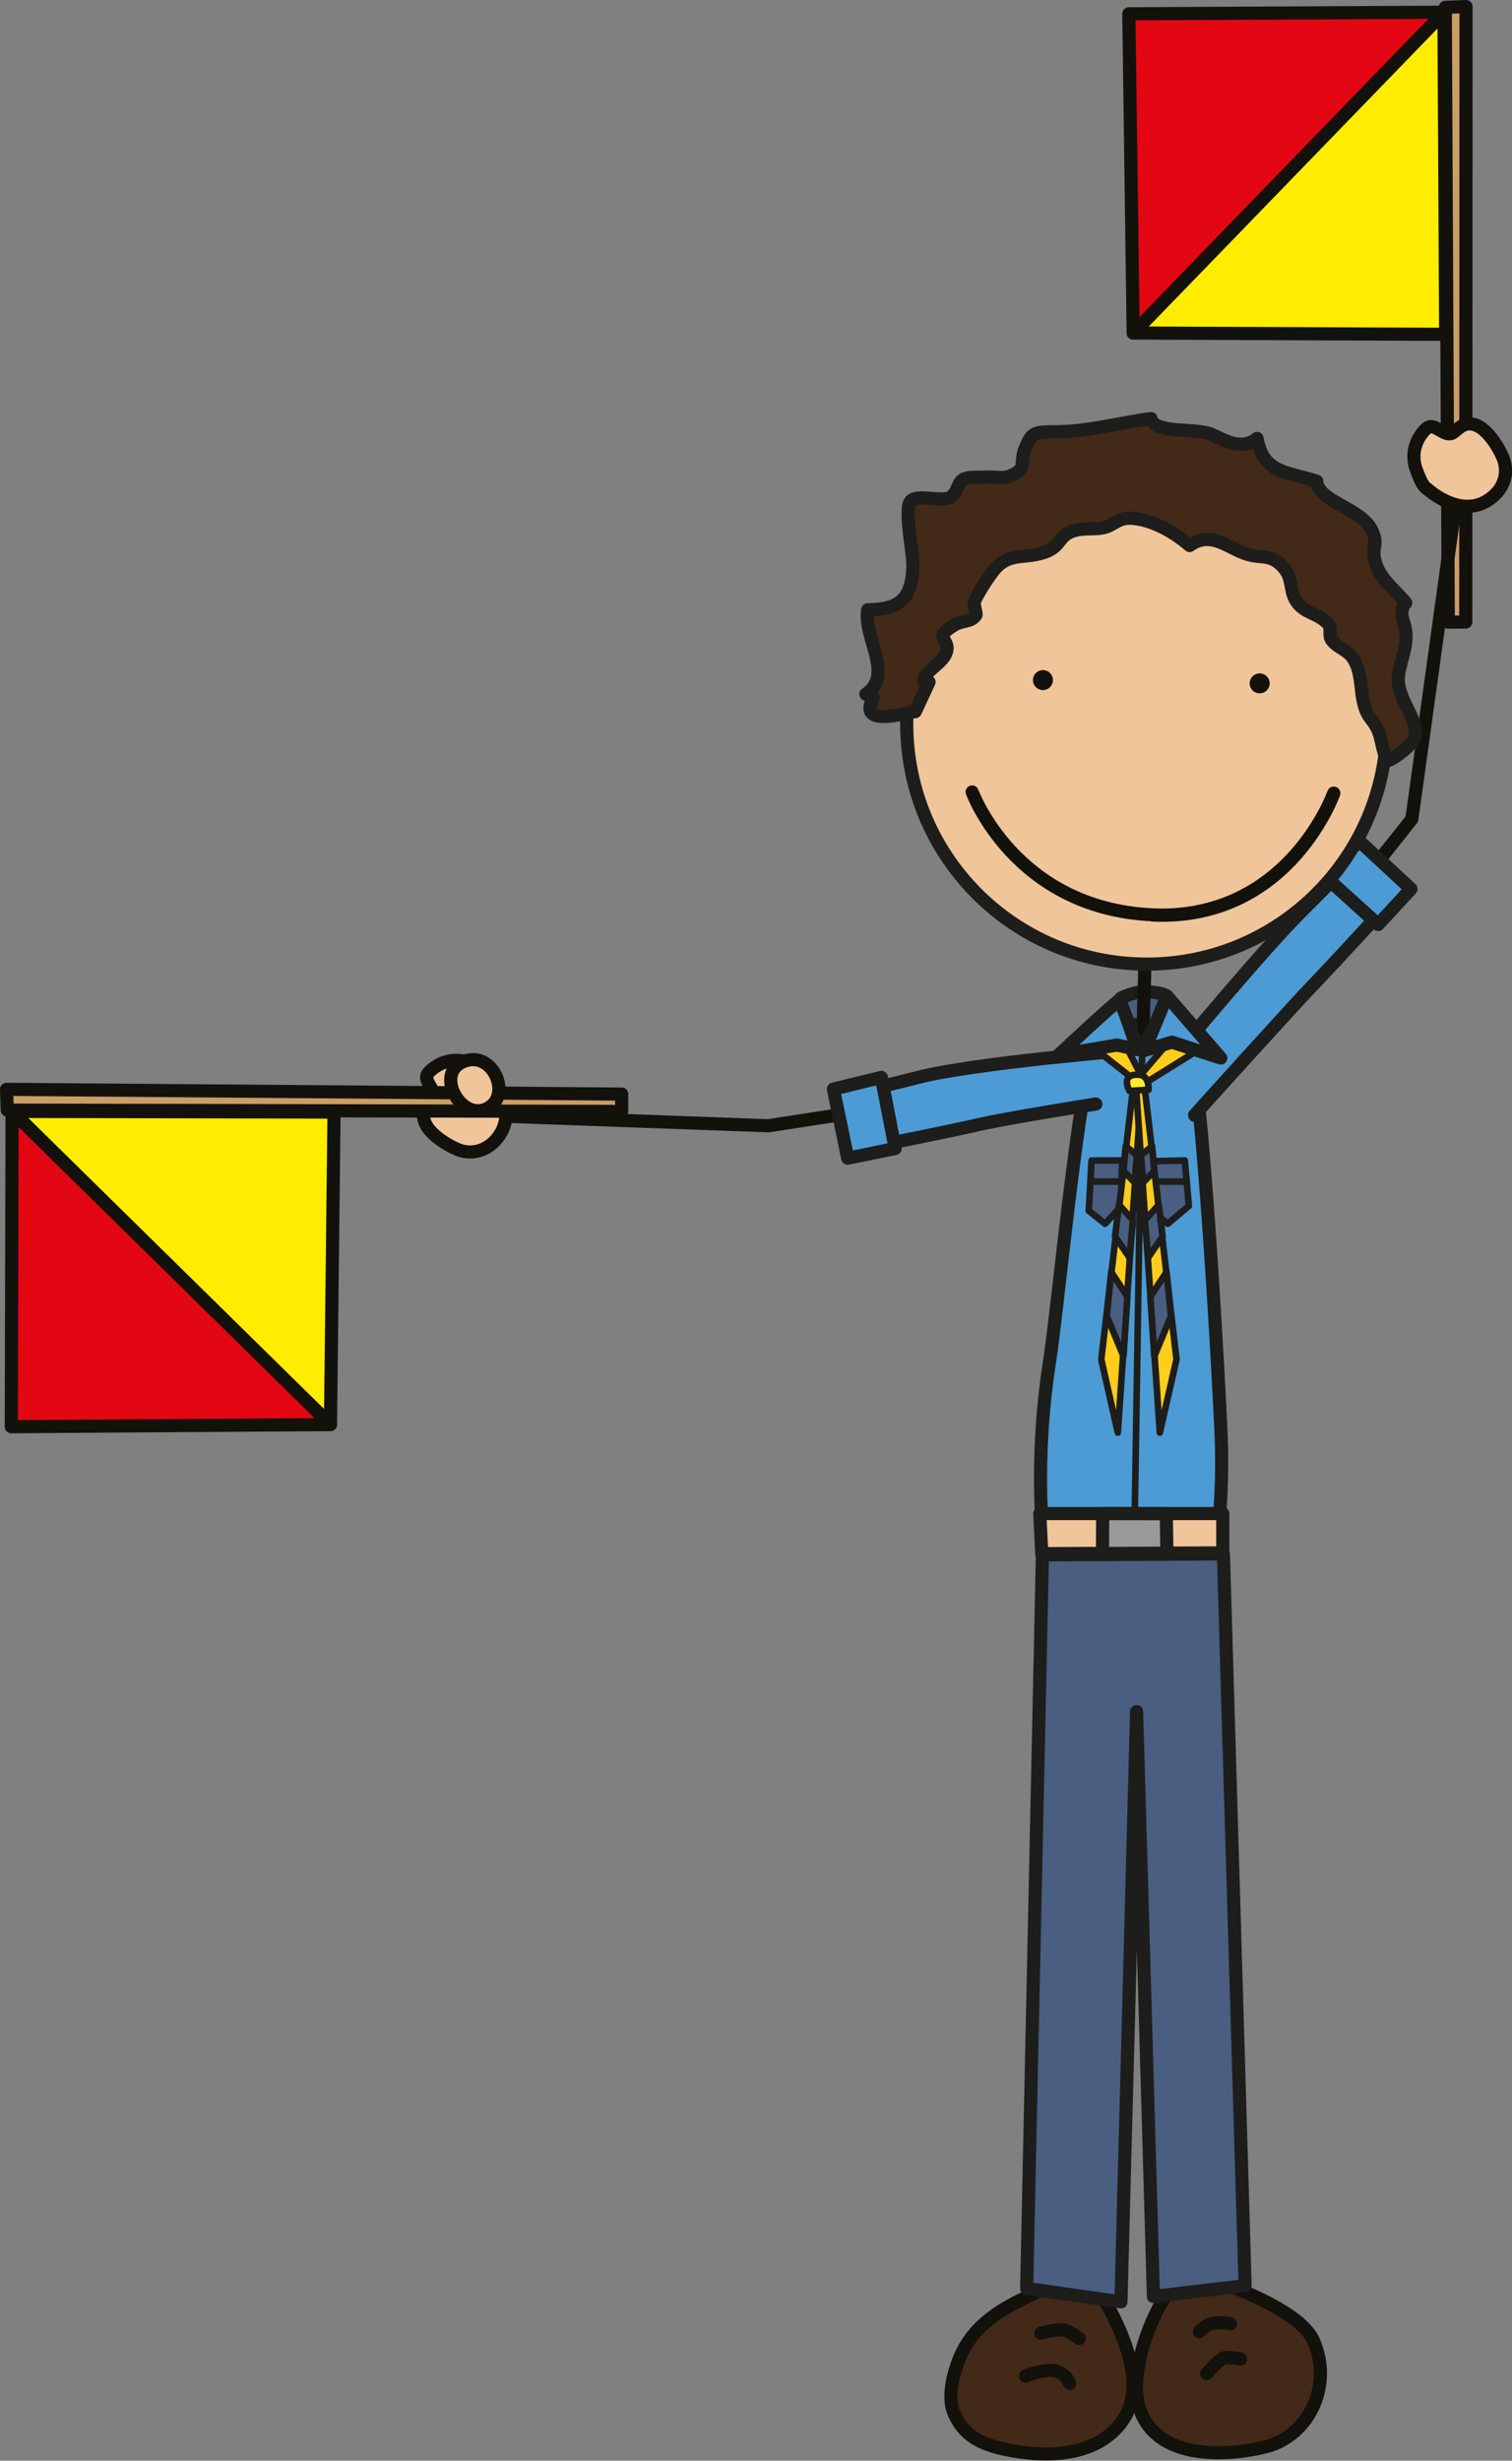 <?xml version="1.0" encoding="UTF-8"?><svg id="Ebene_2" xmlns="http://www.w3.org/2000/svg" viewBox="0 0 115.11 187.24"><rect x="0" y="0" width="115.11" height="187.24" fill="#808080" stroke="none"/><defs><style>.cls-1,.cls-2,.cls-3,.cls-4,.cls-5,.cls-6,.cls-7,.cls-8,.cls-9,.cls-10,.cls-11,.cls-12,.cls-13{stroke-linecap:round;stroke-linejoin:round;}.cls-1,.cls-2,.cls-5,.cls-6,.cls-9,.cls-11,.cls-12,.cls-13{stroke:#1d1d1b;}.cls-1,.cls-11{fill:#495e80;}.cls-2,.cls-14{fill:#4c9bd5;}.cls-3{fill:#e30613;}.cls-3,.cls-4,.cls-7,.cls-8,.cls-10{stroke:#13110c;}.cls-4,.cls-5{fill:#432918;}.cls-6{fill:#999;}.cls-7{fill:#ca9e67;}.cls-8,.cls-9{fill:#f0c59a;}.cls-10{fill:#ffed00;}.cls-15{fill:#13110c;}.cls-16{fill:#1d1d1b;}.cls-11,.cls-12,.cls-13{stroke-width:.5px;}.cls-12{fill:#ffcd1c;}.cls-13{fill:#ffef2c;}</style></defs><g id="Boys"><g id="P"><path class="cls-1" d="m85.33,75.96s1-.53,1.88-.5c1.3.04,1.63.33,1.63.33l-.04,2.34-3.51-.25.04-1.92Z"/><path class="cls-15" d="m87.55,77.76c0-.72.03-1.45.05-2.15.02-.71.05-1.46.05-2.19h0c0-.28-.22-.5-.5-.5s-.5.22-.5.5h0c0,.72-.03,1.45-.05,2.16-.02.71-.05,1.46-.05,2.19h0c0,.28.02,1.28.3,1.28s.7-1.01.7-1.28h0Z"/><path class="cls-8" d="m37.23,81.73c-.26-.41-.91-.63-1.34-.81-1.01-.42-2.07-.28-2.94.4-.68.53-.53.75-.13,1.46.45.79.05.85-.34,1.43-.95,1.4,1.27,2.79,2.32,3.24,1.01.43,2.12.17,2.88-.64,2.12-2.28-.45-5.08-.45-5.08Z"/><path class="cls-2" d="m85.27,77.41l-2.17,2.54c-1.38,6.45-2.59,19.82-3.23,23.88-.99,6.36-.56,11.71-.56,11.71h13.51s.32-2.76.12-6.93c-.15-3.25-1.13-22.03-2.29-29.55l-2.2-2.05-1.51,2.8-1.67-2.4Z"/><polygon class="cls-9" points="79.16 115.17 79.31 118.22 93.09 118.16 93.09 115.17 79.16 115.17"/><polygon class="cls-6" points="83.95 115.17 83.93 118.21 88.84 118.18 88.79 115.18 83.95 115.17"/><path class="cls-16" d="m86.4,114.87c-.14,0-.25-.12-.25-.25h0l.55-34.35c0-.14.12-.25.25-.24h0c.14,0,.25.12.25.25h0l-.55,34.35c0,.14-.11.25-.25.25h0Z"/><path class="cls-4" d="m82.94,173.26c-1.62-.23-3.59.95-4.99,1.63-1.97.95-3.68,2.08-4.67,4.04-.61,1.22-1.22,3.34-.67,4.65.74,1.77,2.09,2.41,3.97,2.81,3.08.65,6.99.57,8.92-2.25,2.66-3.88-2.56-10.89-2.56-10.89Z"/><path class="cls-4" d="m90.28,172.8c-2.12,1.75-4.48,7.39-3.55,10.39,1.25,4.04,6.65,3.73,9.59,3,3.45-.86,5.17-4.84,3.65-8.13-1.34-2.9-9.68-5.26-9.68-5.26Z"/><polygon class="cls-11" points="87.72 88.36 90.2 88.3 90.51 91.76 88.9 93.12 87.72 92.13 87.72 88.36"/><path class="cls-16" d="m88.03,90.16c-.14,0-.25-.11-.25-.25h0c0-.14.11-.25.25-.25h2.17c.14,0,.25.11.25.25h0c0,.14-.11.25-.25.25h-2.17Z"/><polygon class="cls-11" points="83.1 88.31 85.43 88.3 85.33 91.81 84.13 93.12 82.89 92.13 83.1 88.31"/><path class="cls-16" d="m83.02,89.91c0-.14.11-.25.25-.25h1.93c.14,0,.25.11.25.25h0c0,.14-.11.25-.25.25h-1.93s0,0,0,0h0c-.14,0-.25-.11-.25-.25h0Z"/><polygon class="cls-10" points="25.16 108.4 25.43 84.62 .92 84.57 25.16 108.4"/><polygon class="cls-7" points=".5 82.89 47.33 83.25 47.33 84.57 .55 84.47 .5 82.89"/><polygon class="cls-3" points=".92 84.57 .86 108.56 25.16 108.4 .92 84.57"/><path class="cls-15" d="m38.54,85.43c-.28,0-.49-.24-.48-.52h0c0-.28.24-.49.52-.48h0l19.87.73,22.62-3.49c.27-.04.53.15.57.42h0c.04.27-.14.53-.42.57h0l-22.66,3.5h-.09s-19.92-.72-19.92-.72h0Z"/><path class="cls-8" d="m34.34,81.89c-.23,1.32,1.18,3.09,2.61,2.52,2.05-.82.75-4.2-1.31-3.74-.81.18-1.2.66-1.3,1.22Z"/><path class="cls-14" d="m85.99,79.9s-11.85.99-15.99,2.05c-4.14,1.06-5.76,1.32-5.76,1.32l1.06,4.21s7-1.4,9.21-1.91c2.21-.51,8.92-1.57,8.92-1.57l2.56-4.09Z"/><path class="cls-16" d="m64.82,87.6l-1.06-4.21c-.03-.14-.01-.28.07-.4h0c.08-.12.2-.2.34-.22h0s.38-.06,1.3-.25h0c.91-.19,2.35-.52,4.41-1.05h0c4.25-1.08,16.06-2.06,16.07-2.06h0c.28-.02.52.18.54.46h0c.02.27-.18.52-.46.54h0s-2.96.25-6.43.62h0c-3.47.38-7.47.9-9.48,1.41h0c-2.83.73-4.49,1.08-5.27,1.23h0l.81,3.23c1.6-.32,6.88-1.38,8.73-1.81h0c2.25-.52,8.95-1.58,8.96-1.58h0c.27-.04.53.14.57.42h0c.04.27-.14.53-.42.57h0s-6.72,1.06-8.89,1.56h0c-2.23.52-9.22,1.91-9.22,1.91h0s-.07,0-.1,0h0c-.23,0-.43-.15-.48-.38h0Z"/><polygon class="cls-2" points="67.1 81.98 63.45 82.87 64.54 88.13 68.15 87.39 67.1 81.98"/><path class="cls-15" d="m81.87,178.34s-.37-.27-.85-.53h0s-.02,0-.06-.01h0s-.11-.02-.19-.02h0c-.25,0-.62.06-.9.12h0c-.28.06-.48.12-.48.12h0c-.26.08-.54-.07-.62-.34h0c-.08-.27.07-.54.34-.62h0s.9-.28,1.66-.28h0c.24,0,.48.02.74.15h0c.53.29.94.58.95.59h0c.22.16.28.47.12.7h0c-.1.14-.25.21-.41.21h0c-.1,0-.2-.03-.29-.09h0Z"/><path class="cls-15" d="m80.96,181.52s0-.01-.03-.06h0c-.03-.05-.07-.13-.13-.2h0c-.13-.16-.31-.31-.59-.37h0c-.06-.01-.15-.02-.25-.02h0c-.33,0-.78.09-1.12.19h0c-.34.1-.59.2-.59.2h0c-.26.1-.55-.02-.65-.28h0c-.1-.26.02-.55.28-.65h0s1.09-.45,2.08-.46h0c.15,0,.3,0,.45.04h0c1.14.25,1.47,1.23,1.5,1.28h0c.09.26-.04.54-.3.64h0c-.06.02-.11.03-.17.03h0c-.21,0-.4-.13-.47-.33h0Z"/><path class="cls-15" d="m91,177.81c-.21-.18-.24-.49-.07-.7h0s.57-.75,1.52-.85h0c.15-.01.29-.02.42-.02h0c.53,0,.88.08.91.09h0c.27.06.44.33.38.6h0c-.06.27-.33.44-.6.38h0s-.27-.06-.69-.06h0c-.1,0-.22,0-.34.01h0c-.29.02-.64.29-.78.43h0s-.06.06-.06.06h0c-.1.12-.24.18-.39.18h0c-.11,0-.22-.04-.32-.11h0Z"/><path class="cls-15" d="m91.55,181c-.21-.17-.24-.49-.07-.7h0s.57-.71,1.14-1.13h0c.2-.13.38-.28.71-.29h0c.52,0,1.19.12,1.21.12h0c.27.05.46.3.41.58h0c-.05.27-.3.46-.58.41h0s-.17-.03-.38-.05h0c-.2-.03-.44-.05-.63-.05h0s0,0-.01,0h0s-.08.05-.15.09h0c-.12.09-.28.23-.42.37h0c-.29.29-.53.58-.53.58h0c-.1.12-.24.18-.39.18h0c-.11,0-.22-.04-.32-.11h0Z"/><polygon class="cls-10" points="86.27 25.34 110.06 25.44 109.93 .93 86.27 25.34"/><polygon class="cls-7" points="111.61 .5 111.59 47.33 110.26 47.34 110.03 .56 111.61 .5"/><polygon class="cls-3" points="109.93 .93 85.94 1.05 86.27 25.34 109.93 .93"/><path class="cls-15" d="m91.51,82.41c-.22-.17-.25-.49-.08-.7h0l15.58-19.59,3.3-23.79c.04-.27.29-.46.56-.43h0c.27.04.46.29.43.56h0l-3.32,23.93c-.01.09-.05.17-.1.24h0l-15.67,19.7c-.1.12-.25.19-.39.19h0c-.11,0-.22-.04-.31-.11h0Z"/><path class="cls-14" d="m89.36,80.46s6.9-8.33,9.95-11.33c3.05-3,4.1-4.25,4.1-4.25l3.05,3.08s-4.81,5.27-6.39,6.9c-1.58,1.63-9.13,10.01-9.13,10.01l-1.58-4.4Z"/><path class="cls-16" d="m90.61,85.23c-.21-.19-.22-.5-.04-.71h0s7.54-8.37,9.14-10.02h0c1.32-1.36,4.96-5.33,6.06-6.54h0l-2.34-2.36c-.53.59-1.69,1.83-3.77,3.88h0c-1.5,1.47-3.99,4.3-6.09,6.76h0c-2.1,2.45-3.82,4.53-3.83,4.53h0c-.18.21-.49.24-.7.07h0c-.21-.18-.24-.49-.07-.7h0s6.89-8.32,9.98-11.37h0c1.52-1.5,2.54-2.55,3.18-3.24h0c.64-.68.89-.98.89-.98h0c.09-.11.22-.17.36-.18h0c.14,0,.28.05.37.15h0l3.05,3.08c.19.19.19.49.01.69h0s-4.81,5.27-6.4,6.91h0c-1.56,1.61-9.11,9.98-9.12,9.99h0c-.1.11-.24.17-.37.17h0c-.12,0-.24-.04-.33-.13h0Z"/><polygon class="cls-2" points="100.83 66.65 103.48 63.99 107.42 67.64 104.92 70.35 100.83 66.65"/><path class="cls-8" d="m108.67,37.22c-.41-.26-.62-.92-.8-1.35-.41-1.02-.26-2.07.42-2.94.54-.68.75-.53,1.47-.12.79.45.85.06,1.43-.33,1.4-.94,2.79,1.29,3.23,2.35.42,1.01.16,2.12-.67,2.87-2.29,2.11-5.08-.49-5.08-.49Z"/><path class="cls-9" d="m105.59,55.08c0,10.09-8.18,18.28-18.28,18.28s-18.28-8.18-18.28-18.28,8.18-18.28,18.28-18.28,18.28,8.18,18.28,18.28Z"/><path class="cls-15" d="m80.16,51.75c0,.42-.34.76-.76.76s-.76-.34-.76-.76.34-.76.76-.76.76.34.76.76Z"/><path class="cls-15" d="m96.66,52c0,.42-.34.76-.76.76s-.76-.34-.76-.76.34-.76.76-.76.76.34.76.76Z"/><path class="cls-15" d="m87.64,70.1c-10.75-.53-14.09-9.62-14.1-9.67h0c-.09-.26.04-.55.3-.64h0c.26-.09.55.04.64.3h0s.04.12.15.35h0c.1.23.26.56.49.97h0c.45.81,1.16,1.9,2.18,3h0c2.05,2.2,5.33,4.45,10.39,4.7h0c.25.01.5.02.75.02h0c7.1,0,10.64-5.03,11.99-7.57h0c.45-.84.63-1.38.64-1.38h0c.09-.26.38-.4.64-.3h0c.26.09.4.38.31.64h0s-.85,2.41-2.96,4.81h0c-2.1,2.4-5.53,4.82-10.61,4.81h-.06c-.24,0-.49,0-.74-.02h0Z"/><polygon class="cls-1" points="79.36 118.31 78.16 174.13 85.34 175.15 86.53 130.24 87.81 174.74 94.79 173.92 93.14 118.24 79.36 118.31"/><path class="cls-5" d="m69.64,54.16c-.45,0-4.44,1.3-3.16-1.05-.12-.04-.45-.22-.56-.29,2.18-1.49-.22-4.31.14-6.42,2.42-.04,3.35-.8,3.44-3.28.04-1-.71-4.4-.17-4.99.53-.59,2.38.11,3.03-.3.58-.36.51-1.09.97-1.35.46-.26,1.38-.14,1.9-.18.51-.03,1.08.12,1.57-.05,1.51-.55.76-1,1.25-2.15.49-1.17.62-1.24,2.25-1.25,2.52,0,4.8-.66,7.33-1,.2,1.17,3.44.69,4.58,1.19,1.11.49,2.31,1.26,3.49.32.48,2.66,2.22,2.5,4.55,3.26.04,1.52,3.4,2.05,4.19,3.73.51,1.1.04,1.19.19,2.08.26,1.53,1.42,2.26,2.39,3.44-.62.75-.09,1.37,0,2.16.13,1.24-.37,2.15-.54,3.28-.29,1.87,1.73,3.51,1.19,4.89-.19.49-1.5,1.54-2.01,1.68-.5-.75-.42-1.77-.89-2.59-.38-.67-.65-.73-.9-1.58-.35-1.17-.14-2.69-.95-3.74-.42-.55-1.13-.71-1.54-1.27-.26-.36,0-.89-.22-1.16-.71-.9-1.94-.83-2.54-1.9-.46-.82-.18-1.65-.93-2.48-.94-1.04-1.6-.64-2.73-.98-1.41-.42-2.74-1.85-4.39-.67-1.17-1.01-2.84-1.97-4.4-2.07-1.05-.07-1.34.51-2.1.7-.68.17-1.45.03-2.14.2-1.41.33-1.04,1.23-2.44,1.7-1.54.51-2.67-.03-3.79,1.31-.43.52-1.18,1.68-1.5,2.37-.12.27.18.98.1,1.09-.38.57-1.03.37-1.68.77-1.71,1.05-.24.96-.57,2.04-.26.85-1.51,1.31-1.73,2.15.12.09.26.14.41.13l-1.05,2.25Z"/><polygon class="cls-12" points="83.77 80.13 86.9 82.59 91.24 79.89 89.69 78.45 86.85 81.78 85.36 78.89 83.58 80 83.77 80.13"/><polygon class="cls-12" points="86.36 81.96 83.84 103.44 85.1 109.01 86.9 82.89 86.36 81.96"/><polygon class="cls-11" points="85.7 87.22 86.55 87.9 86.38 89.98 85.53 89.09 85.7 87.22"/><polygon class="cls-11" points="85.19 91.67 84.89 94.08 85.99 95.69 86.25 92.85 85.19 91.67"/><polygon class="cls-11" points="84.6 96.79 84.26 100.14 85.53 103.19 85.83 98.66 84.6 96.79"/><polygon class="cls-12" points="87.05 81.96 89.57 103.44 88.3 109.01 86.5 82.89 87.05 81.96"/><polygon class="cls-11" points="87.71 87.22 86.86 87.9 87.03 89.98 87.88 89.09 87.71 87.22"/><polygon class="cls-11" points="88.22 91.67 88.51 94.08 87.41 95.69 87.16 92.85 88.22 91.67"/><polygon class="cls-11" points="88.81 96.79 89.15 100.14 87.88 103.19 87.58 98.66 88.81 96.79"/><path class="cls-13" d="m86.71,81.78c.82.05.73,1.14.73,1.14l-1.45.09s-.77-1.32.73-1.23Z"/><path class="cls-2" d="m86.58,79.85s-1.21-3.72-1.38-3.72-4.6,4.14-4.6,4.14l4.43-.75,1.55.34Z"/><polygon class="cls-2" points="87.13 79.93 88.84 75.79 92.94 80.51 89.22 79.3 87.13 79.93"/></g></g></svg>